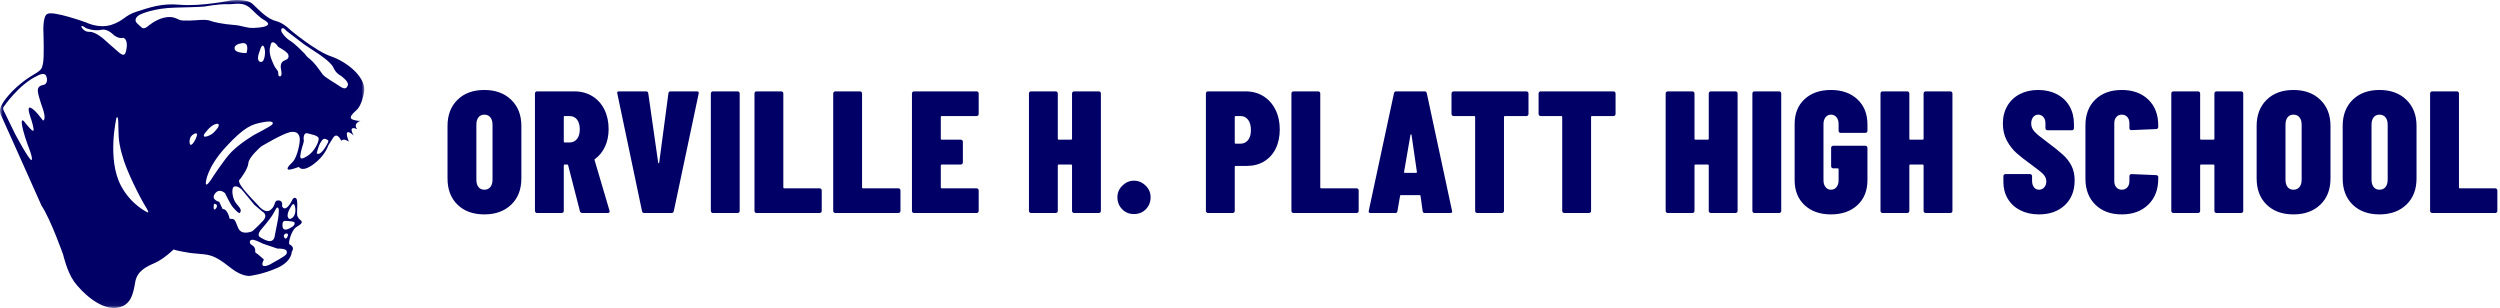 <?xml version="1.0" encoding="UTF-8"?>
<svg width="446px" height="55px" viewBox="0 0 446 55" version="1.1" xmlns="http://www.w3.org/2000/svg" xmlns:xlink="http://www.w3.org/1999/xlink">
    <title>Group</title>
    <defs>
        <polygon id="path-1" points="0 0 64.994 0 64.994 54.938 0 54.938"></polygon>
    </defs>
    <g id="Symbols" stroke="none" stroke-width="1" fill="none" fill-rule="evenodd">
        <g id="Header-DHTML" transform="translate(-10, -18)">
            <g id="Group" transform="translate(10, 18)">
                <g id="logo" transform="translate(79, 16)" fill="#000066" fill-rule="nonzero">
                    <path d="M7.409,22.248 C9.393,22.248 10.989,21.669 12.198,20.512 C13.408,19.355 14.012,17.794 14.012,15.831 L14.012,15.831 L14.012,6.469 C14.012,4.526 13.408,2.971 12.198,1.804 C10.989,0.636 9.393,0.052 7.409,0.052 C5.404,0.052 3.808,0.636 2.619,1.804 C1.431,2.971 0.837,4.526 0.837,6.469 L0.837,6.469 L0.837,15.831 C0.837,17.794 1.431,19.355 2.619,20.512 C3.808,21.669 5.404,22.248 7.409,22.248 Z M7.409,17.846 C6.954,17.846 6.603,17.686 6.355,17.366 C6.107,17.045 5.983,16.606 5.983,16.048 L5.983,16.048 L5.983,6.252 C5.983,5.694 6.107,5.255 6.355,4.934 C6.603,4.614 6.954,4.454 7.409,4.454 C7.864,4.454 8.22,4.614 8.479,4.934 C8.737,5.255 8.866,5.694 8.866,6.252 L8.866,6.252 L8.866,16.048 C8.866,16.606 8.737,17.045 8.479,17.366 C8.22,17.686 7.864,17.846 7.409,17.846 Z M21.208,22 C21.311,22 21.399,21.964 21.471,21.892 C21.544,21.819 21.58,21.731 21.58,21.628 L21.58,21.628 L21.58,13.506 C21.58,13.403 21.632,13.351 21.735,13.351 L21.735,13.351 L22.2,13.351 C22.283,13.351 22.334,13.392 22.355,13.475 L22.355,13.475 L24.463,21.69 C24.525,21.897 24.67,22 24.897,22 L24.897,22 L29.423,22 C29.65,22 29.764,21.897 29.764,21.69 L29.764,21.69 L29.733,21.566 L27.067,12.545 C27.046,12.504 27.046,12.467 27.067,12.437 C27.088,12.405 27.119,12.38 27.16,12.359 C27.925,11.801 28.519,11.062 28.942,10.143 C29.366,9.223 29.578,8.184 29.578,7.027 C29.578,5.725 29.325,4.562 28.819,3.539 C28.312,2.517 27.594,1.721 26.664,1.153 C25.734,0.584 24.67,0.3 23.471,0.3 L23.471,0.3 L16.806,0.3 C16.703,0.3 16.615,0.336 16.543,0.408 C16.47,0.481 16.434,0.569 16.434,0.672 L16.434,0.672 L16.434,21.628 C16.434,21.731 16.47,21.819 16.543,21.892 C16.615,21.964 16.703,22 16.806,22 L16.806,22 L21.208,22 Z M22.603,9.414 L21.735,9.414 C21.632,9.414 21.58,9.362 21.58,9.259 L21.58,9.259 L21.58,4.857 C21.58,4.754 21.632,4.702 21.735,4.702 L21.735,4.702 L22.603,4.702 C23.161,4.702 23.605,4.909 23.936,5.322 C24.267,5.735 24.432,6.324 24.432,7.089 C24.432,7.812 24.267,8.381 23.936,8.794 C23.605,9.207 23.161,9.414 22.603,9.414 L22.603,9.414 Z M40.804,22 C41.031,22 41.166,21.886 41.207,21.659 L41.207,21.659 L45.64,0.703 C45.702,0.434 45.599,0.3 45.33,0.3 L45.33,0.3 L40.649,0.3 C40.401,0.3 40.267,0.414 40.246,0.641 L40.246,0.641 L38.603,13.01 C38.603,13.072 38.577,13.108 38.526,13.118 C38.474,13.129 38.438,13.093 38.417,13.01 L38.417,13.01 L36.65,0.641 C36.629,0.414 36.495,0.3 36.247,0.3 L36.247,0.3 L31.442,0.3 C31.215,0.3 31.101,0.393 31.101,0.579 L31.101,0.579 L31.132,0.703 L35.534,21.659 C35.575,21.886 35.71,22 35.937,22 L35.937,22 L40.804,22 Z M52.588,22 C52.691,22 52.779,21.964 52.852,21.892 C52.924,21.819 52.96,21.731 52.96,21.628 L52.96,21.628 L52.96,0.672 C52.96,0.569 52.924,0.481 52.852,0.408 C52.779,0.336 52.691,0.3 52.588,0.3 L52.588,0.3 L48.186,0.3 C48.083,0.3 47.995,0.336 47.922,0.408 C47.85,0.481 47.814,0.569 47.814,0.672 L47.814,0.672 L47.814,21.628 C47.814,21.731 47.85,21.819 47.922,21.892 C47.995,21.964 48.083,22 48.186,22 L48.186,22 L52.588,22 Z M67.224,22 C67.327,22 67.415,21.964 67.487,21.892 C67.56,21.819 67.596,21.731 67.596,21.628 L67.596,21.628 L67.596,17.97 C67.596,17.867 67.56,17.779 67.487,17.706 C67.415,17.634 67.327,17.598 67.224,17.598 L67.224,17.598 L60.9,17.598 C60.797,17.598 60.745,17.546 60.745,17.443 L60.745,17.443 L60.745,0.672 C60.745,0.569 60.709,0.481 60.636,0.408 C60.564,0.336 60.476,0.3 60.373,0.3 L60.373,0.3 L55.971,0.3 C55.868,0.3 55.78,0.336 55.708,0.408 C55.635,0.481 55.599,0.569 55.599,0.672 L55.599,0.672 L55.599,21.628 C55.599,21.731 55.635,21.819 55.708,21.892 C55.78,21.964 55.868,22 55.971,22 L55.971,22 L67.224,22 Z M81.271,22 C81.374,22 81.462,21.964 81.534,21.892 C81.607,21.819 81.643,21.731 81.643,21.628 L81.643,21.628 L81.643,17.97 C81.643,17.867 81.607,17.779 81.534,17.706 C81.462,17.634 81.374,17.598 81.271,17.598 L81.271,17.598 L74.947,17.598 C74.844,17.598 74.792,17.546 74.792,17.443 L74.792,17.443 L74.792,0.672 C74.792,0.569 74.756,0.481 74.683,0.408 C74.611,0.336 74.523,0.3 74.42,0.3 L74.42,0.3 L70.018,0.3 C69.915,0.3 69.827,0.336 69.754,0.408 C69.682,0.481 69.646,0.569 69.646,0.672 L69.646,0.672 L69.646,21.628 C69.646,21.731 69.682,21.819 69.754,21.892 C69.827,21.964 69.915,22 70.018,22 L70.018,22 L81.271,22 Z M95.225,22 C95.328,22 95.416,21.964 95.489,21.892 C95.561,21.819 95.597,21.731 95.597,21.628 L95.597,21.628 L95.597,17.97 C95.597,17.867 95.561,17.779 95.489,17.706 C95.416,17.634 95.328,17.598 95.225,17.598 L95.225,17.598 L88.994,17.598 C88.891,17.598 88.839,17.546 88.839,17.443 L88.839,17.443 L88.839,13.506 C88.839,13.403 88.891,13.351 88.994,13.351 L88.994,13.351 L92.404,13.351 C92.507,13.351 92.595,13.315 92.668,13.242 C92.74,13.17 92.776,13.082 92.776,12.979 L92.776,12.979 L92.776,9.29 C92.776,9.187 92.74,9.099 92.668,9.027 C92.595,8.954 92.507,8.918 92.404,8.918 L92.404,8.918 L88.994,8.918 C88.891,8.918 88.839,8.866 88.839,8.763 L88.839,8.763 L88.839,4.857 C88.839,4.754 88.891,4.702 88.994,4.702 L88.994,4.702 L95.225,4.702 C95.328,4.702 95.416,4.666 95.489,4.593 C95.561,4.521 95.597,4.433 95.597,4.33 L95.597,4.33 L95.597,0.672 C95.597,0.569 95.561,0.481 95.489,0.408 C95.416,0.336 95.328,0.3 95.225,0.3 L95.225,0.3 L84.065,0.3 C83.962,0.3 83.874,0.336 83.802,0.408 C83.729,0.481 83.693,0.569 83.693,0.672 L83.693,0.672 L83.693,21.628 C83.693,21.731 83.729,21.819 83.802,21.892 C83.874,21.964 83.962,22 84.065,22 L84.065,22 L95.225,22 Z M109.338,22 C109.441,22 109.529,21.964 109.602,21.892 C109.674,21.819 109.71,21.731 109.71,21.628 L109.71,21.628 L109.71,13.506 C109.71,13.403 109.762,13.351 109.865,13.351 L109.865,13.351 L112.097,13.351 C112.2,13.351 112.252,13.403 112.252,13.506 L112.252,13.506 L112.252,21.628 C112.252,21.731 112.288,21.819 112.361,21.892 C112.433,21.964 112.521,22 112.624,22 L112.624,22 L117.026,22 C117.129,22 117.217,21.964 117.29,21.892 C117.362,21.819 117.398,21.731 117.398,21.628 L117.398,21.628 L117.398,0.672 C117.398,0.569 117.362,0.481 117.29,0.408 C117.217,0.336 117.129,0.3 117.026,0.3 L117.026,0.3 L112.624,0.3 C112.521,0.3 112.433,0.336 112.361,0.408 C112.288,0.481 112.252,0.569 112.252,0.672 L112.252,0.672 L112.252,8.763 C112.252,8.866 112.2,8.918 112.097,8.918 L112.097,8.918 L109.865,8.918 C109.762,8.918 109.71,8.866 109.71,8.763 L109.71,8.763 L109.71,0.672 C109.71,0.569 109.674,0.481 109.602,0.408 C109.529,0.336 109.441,0.3 109.338,0.3 L109.338,0.3 L104.936,0.3 C104.833,0.3 104.745,0.336 104.672,0.408 C104.6,0.481 104.564,0.569 104.564,0.672 L104.564,0.672 L104.564,21.628 C104.564,21.731 104.6,21.819 104.672,21.892 C104.745,21.964 104.833,22 104.936,22 L104.936,22 L109.338,22 Z M123.292,22.186 C124.16,22.186 124.873,21.897 125.431,21.318 C125.989,20.739 126.268,20.026 126.268,19.179 C126.268,18.373 125.968,17.681 125.369,17.102 C124.77,16.523 124.077,16.234 123.292,16.234 C122.527,16.234 121.845,16.523 121.246,17.102 C120.647,17.681 120.347,18.373 120.347,19.179 C120.347,20.026 120.626,20.739 121.184,21.318 C121.742,21.897 122.445,22.186 123.292,22.186 Z M140.908,22 C141.011,22 141.099,21.964 141.172,21.892 C141.244,21.819 141.28,21.731 141.28,21.628 L141.28,21.628 L141.28,13.754 C141.28,13.651 141.332,13.599 141.435,13.599 L141.435,13.599 L143.45,13.599 C144.607,13.599 145.63,13.33 146.519,12.793 C147.408,12.256 148.095,11.496 148.581,10.514 C149.066,9.533 149.309,8.391 149.309,7.089 C149.309,5.766 149.051,4.588 148.534,3.555 C148.017,2.522 147.299,1.721 146.38,1.153 C145.46,0.584 144.401,0.3 143.202,0.3 L143.202,0.3 L136.506,0.3 C136.403,0.3 136.315,0.336 136.243,0.408 C136.17,0.481 136.134,0.569 136.134,0.672 L136.134,0.672 L136.134,21.628 C136.134,21.731 136.17,21.819 136.243,21.892 C136.315,21.964 136.403,22 136.506,22 L136.506,22 L140.908,22 Z M142.303,9.631 L141.435,9.631 C141.332,9.631 141.28,9.579 141.28,9.476 L141.28,9.476 L141.28,4.857 C141.28,4.754 141.332,4.702 141.435,4.702 L141.435,4.702 L142.303,4.702 C142.861,4.702 143.31,4.919 143.651,5.353 C143.993,5.787 144.163,6.407 144.163,7.213 C144.163,7.978 143.993,8.572 143.651,8.995 C143.31,9.419 142.861,9.631 142.303,9.631 L142.303,9.631 Z M163.015,22 C163.118,22 163.206,21.964 163.279,21.892 C163.351,21.819 163.387,21.731 163.387,21.628 L163.387,21.628 L163.387,17.97 C163.387,17.867 163.351,17.779 163.279,17.706 C163.206,17.634 163.118,17.598 163.015,17.598 L163.015,17.598 L156.691,17.598 C156.588,17.598 156.536,17.546 156.536,17.443 L156.536,17.443 L156.536,0.672 C156.536,0.569 156.5,0.481 156.428,0.408 C156.355,0.336 156.267,0.3 156.164,0.3 L156.164,0.3 L151.762,0.3 C151.659,0.3 151.571,0.336 151.499,0.408 C151.426,0.481 151.39,0.569 151.39,0.672 L151.39,0.672 L151.39,21.628 C151.39,21.731 151.426,21.819 151.499,21.892 C151.571,21.964 151.659,22 151.762,22 L151.762,22 L163.015,22 Z M169.901,22 C170.149,22 170.283,21.886 170.304,21.659 L170.304,21.659 L170.769,18.962 C170.769,18.859 170.831,18.807 170.955,18.807 L170.955,18.807 L174.241,18.807 C174.365,18.807 174.427,18.859 174.427,18.962 L174.427,18.962 L174.799,21.659 C174.82,21.886 174.954,22 175.202,22 L175.202,22 L179.728,22 C179.955,22 180.069,21.907 180.069,21.721 L180.069,21.721 L180.038,21.597 L175.543,0.641 C175.502,0.414 175.367,0.3 175.14,0.3 L175.14,0.3 L170.087,0.3 C169.86,0.3 169.725,0.414 169.684,0.641 L169.684,0.641 L165.189,21.597 C165.127,21.866 165.23,22 165.499,22 L165.499,22 L169.901,22 Z M173.652,14.839 L171.606,14.839 C171.503,14.839 171.461,14.787 171.482,14.684 L171.482,14.684 L172.629,8.05 C172.65,7.988 172.681,7.957 172.722,7.957 C172.763,7.957 172.794,7.988 172.815,8.05 L172.815,8.05 L173.776,14.684 C173.776,14.787 173.735,14.839 173.652,14.839 L173.652,14.839 Z M188.939,22 C189.042,22 189.13,21.964 189.202,21.892 C189.275,21.819 189.311,21.731 189.311,21.628 L189.311,21.628 L189.311,4.857 C189.311,4.754 189.363,4.702 189.466,4.702 L189.466,4.702 L193.31,4.702 C193.413,4.702 193.501,4.666 193.573,4.593 C193.646,4.521 193.682,4.433 193.682,4.33 L193.682,4.33 L193.682,0.672 C193.682,0.569 193.646,0.481 193.573,0.408 C193.501,0.336 193.413,0.3 193.31,0.3 L193.31,0.3 L180.321,0.3 C180.218,0.3 180.13,0.336 180.058,0.408 C179.985,0.481 179.949,0.569 179.949,0.672 L179.949,0.672 L179.949,4.33 C179.949,4.433 179.985,4.521 180.058,4.593 C180.13,4.666 180.218,4.702 180.321,4.702 L180.321,4.702 L184.01,4.702 C184.113,4.702 184.165,4.754 184.165,4.857 L184.165,4.857 L184.165,21.628 C184.165,21.731 184.201,21.819 184.274,21.892 C184.346,21.964 184.434,22 184.537,22 L184.537,22 L188.939,22 Z M204.474,22 C204.577,22 204.665,21.964 204.738,21.892 C204.81,21.819 204.846,21.731 204.846,21.628 L204.846,21.628 L204.846,4.857 C204.846,4.754 204.898,4.702 205.001,4.702 L205.001,4.702 L208.845,4.702 C208.948,4.702 209.036,4.666 209.108,4.593 C209.181,4.521 209.217,4.433 209.217,4.33 L209.217,4.33 L209.217,0.672 C209.217,0.569 209.181,0.481 209.108,0.408 C209.036,0.336 208.948,0.3 208.845,0.3 L208.845,0.3 L195.856,0.3 C195.753,0.3 195.665,0.336 195.593,0.408 C195.52,0.481 195.484,0.569 195.484,0.672 L195.484,0.672 L195.484,4.33 C195.484,4.433 195.52,4.521 195.593,4.593 C195.665,4.666 195.753,4.702 195.856,4.702 L195.856,4.702 L199.545,4.702 C199.648,4.702 199.7,4.754 199.7,4.857 L199.7,4.857 L199.7,21.628 C199.7,21.731 199.736,21.819 199.809,21.892 C199.881,21.964 199.969,22 200.072,22 L200.072,22 L204.474,22 Z M222.927,22 C223.03,22 223.118,21.964 223.19,21.892 C223.263,21.819 223.299,21.731 223.299,21.628 L223.299,21.628 L223.299,13.506 C223.299,13.403 223.351,13.351 223.454,13.351 L223.454,13.351 L225.686,13.351 C225.789,13.351 225.841,13.403 225.841,13.506 L225.841,13.506 L225.841,21.628 C225.841,21.731 225.877,21.819 225.95,21.892 C226.022,21.964 226.11,22 226.213,22 L226.213,22 L230.615,22 C230.718,22 230.806,21.964 230.879,21.892 C230.951,21.819 230.987,21.731 230.987,21.628 L230.987,21.628 L230.987,0.672 C230.987,0.569 230.951,0.481 230.879,0.408 C230.806,0.336 230.718,0.3 230.615,0.3 L230.615,0.3 L226.213,0.3 C226.11,0.3 226.022,0.336 225.95,0.408 C225.877,0.481 225.841,0.569 225.841,0.672 L225.841,0.672 L225.841,8.763 C225.841,8.866 225.789,8.918 225.686,8.918 L225.686,8.918 L223.454,8.918 C223.351,8.918 223.299,8.866 223.299,8.763 L223.299,8.763 L223.299,0.672 C223.299,0.569 223.263,0.481 223.19,0.408 C223.118,0.336 223.03,0.3 222.927,0.3 L222.927,0.3 L218.525,0.3 C218.422,0.3 218.334,0.336 218.262,0.408 C218.189,0.481 218.153,0.569 218.153,0.672 L218.153,0.672 L218.153,21.628 C218.153,21.731 218.189,21.819 218.262,21.892 C218.334,21.964 218.422,22 218.525,22 L218.525,22 L222.927,22 Z M238.4,22 C238.503,22 238.591,21.964 238.663,21.892 C238.736,21.819 238.772,21.731 238.772,21.628 L238.772,21.628 L238.772,0.672 C238.772,0.569 238.736,0.481 238.663,0.408 C238.591,0.336 238.503,0.3 238.4,0.3 L238.4,0.3 L233.998,0.3 C233.895,0.3 233.807,0.336 233.734,0.408 C233.662,0.481 233.626,0.569 233.626,0.672 L233.626,0.672 L233.626,21.628 C233.626,21.731 233.662,21.819 233.734,21.892 C233.807,21.964 233.895,22 233.998,22 L233.998,22 L238.4,22 Z M247.642,22.248 C249.605,22.248 251.181,21.695 252.369,20.59 C253.558,19.484 254.152,18.001 254.152,16.141 L254.152,16.141 L254.152,10.375 C254.152,10.272 254.116,10.184 254.043,10.111 C253.971,10.039 253.883,10.003 253.78,10.003 L253.78,10.003 L248.045,10.003 C247.942,10.003 247.854,10.039 247.781,10.111 C247.709,10.184 247.673,10.272 247.673,10.375 L247.673,10.375 L247.673,13.661 C247.673,13.764 247.709,13.852 247.781,13.925 C247.854,13.997 247.942,14.033 248.045,14.033 L248.045,14.033 L248.851,14.033 C248.954,14.033 249.006,14.085 249.006,14.188 L249.006,14.188 L249.006,16.172 C249.006,16.668 248.882,17.071 248.634,17.381 C248.386,17.691 248.055,17.846 247.642,17.846 C247.249,17.846 246.929,17.691 246.681,17.381 C246.433,17.071 246.309,16.668 246.309,16.172 L246.309,16.172 L246.309,6.128 C246.309,5.632 246.433,5.229 246.681,4.919 C246.929,4.609 247.249,4.454 247.642,4.454 C248.055,4.454 248.386,4.609 248.634,4.919 C248.882,5.229 249.006,5.632 249.006,6.128 L249.006,6.128 L249.006,7.337 C249.006,7.44 249.042,7.528 249.114,7.601 C249.187,7.673 249.275,7.709 249.378,7.709 L249.378,7.709 L253.78,7.709 C253.883,7.709 253.971,7.673 254.043,7.601 C254.116,7.528 254.152,7.44 254.152,7.337 L254.152,7.337 L254.152,6.19 C254.152,4.33 253.558,2.842 252.369,1.726 C251.181,0.61 249.605,0.052 247.642,0.052 C245.679,0.052 244.108,0.6 242.93,1.695 C241.752,2.79 241.163,4.268 241.163,6.128 L241.163,6.128 L241.163,16.141 C241.163,18.001 241.752,19.484 242.93,20.59 C244.108,21.695 245.679,22.248 247.642,22.248 Z M261.255,22 C261.358,22 261.446,21.964 261.519,21.892 C261.591,21.819 261.627,21.731 261.627,21.628 L261.627,21.628 L261.627,13.506 C261.627,13.403 261.679,13.351 261.782,13.351 L261.782,13.351 L264.014,13.351 C264.117,13.351 264.169,13.403 264.169,13.506 L264.169,13.506 L264.169,21.628 C264.169,21.731 264.205,21.819 264.277,21.892 C264.35,21.964 264.438,22 264.541,22 L264.541,22 L268.943,22 C269.046,22 269.134,21.964 269.207,21.892 C269.279,21.819 269.315,21.731 269.315,21.628 L269.315,21.628 L269.315,0.672 C269.315,0.569 269.279,0.481 269.207,0.408 C269.134,0.336 269.046,0.3 268.943,0.3 L268.943,0.3 L264.541,0.3 C264.438,0.3 264.35,0.336 264.277,0.408 C264.205,0.481 264.169,0.569 264.169,0.672 L264.169,0.672 L264.169,8.763 C264.169,8.866 264.117,8.918 264.014,8.918 L264.014,8.918 L261.782,8.918 C261.679,8.918 261.627,8.866 261.627,8.763 L261.627,8.763 L261.627,0.672 C261.627,0.569 261.591,0.481 261.519,0.408 C261.446,0.336 261.358,0.3 261.255,0.3 L261.255,0.3 L256.853,0.3 C256.75,0.3 256.662,0.336 256.589,0.408 C256.517,0.481 256.481,0.569 256.481,0.672 L256.481,0.672 L256.481,21.628 C256.481,21.731 256.517,21.819 256.589,21.892 C256.662,21.964 256.75,22 256.853,22 L256.853,22 L261.255,22 Z M284.761,22.248 C286.662,22.248 288.197,21.7 289.365,20.605 C290.532,19.51 291.116,18.032 291.116,16.172 C291.116,15.18 290.93,14.317 290.558,13.584 C290.186,12.85 289.669,12.183 289.008,11.584 C288.347,10.985 287.365,10.199 286.063,9.228 C284.988,8.443 284.27,7.843 283.909,7.43 C283.547,7.017 283.366,6.552 283.366,6.035 C283.366,5.56 283.485,5.177 283.723,4.888 C283.96,4.599 284.255,4.454 284.606,4.454 C284.999,4.454 285.314,4.599 285.551,4.888 C285.789,5.177 285.908,5.549 285.908,6.004 L285.908,6.004 L285.908,6.872 C285.908,6.975 285.944,7.063 286.017,7.136 C286.089,7.208 286.177,7.244 286.28,7.244 L286.28,7.244 L290.62,7.244 C290.723,7.244 290.811,7.208 290.884,7.136 C290.956,7.063 290.992,6.975 290.992,6.872 L290.992,6.872 L290.992,6.128 C290.992,4.929 290.728,3.87 290.202,2.95 C289.675,2.031 288.925,1.318 287.954,0.811 C286.983,0.305 285.867,0.052 284.606,0.052 C283.366,0.052 282.271,0.3 281.32,0.796 C280.369,1.292 279.63,1.995 279.103,2.904 C278.577,3.813 278.313,4.857 278.313,6.035 C278.313,7.192 278.551,8.21 279.026,9.088 C279.501,9.967 280.07,10.7 280.731,11.29 C281.392,11.879 282.24,12.545 283.273,13.289 C284.389,14.095 285.133,14.689 285.505,15.072 C285.877,15.454 286.063,15.883 286.063,16.358 C286.063,16.792 285.939,17.148 285.691,17.427 C285.443,17.706 285.133,17.846 284.761,17.846 C284.389,17.846 284.089,17.701 283.862,17.412 C283.635,17.123 283.521,16.73 283.521,16.234 L283.521,16.234 L283.521,15.428 C283.521,15.325 283.485,15.237 283.413,15.165 C283.34,15.092 283.252,15.056 283.149,15.056 L283.149,15.056 L278.778,15.056 C278.675,15.056 278.587,15.092 278.514,15.165 C278.442,15.237 278.406,15.325 278.406,15.428 L278.406,15.428 L278.406,16.482 C278.406,17.598 278.67,18.595 279.197,19.474 C279.724,20.352 280.467,21.034 281.428,21.52 C282.389,22.005 283.5,22.248 284.761,22.248 Z M299.521,22.248 C301.484,22.248 303.06,21.669 304.248,20.512 C305.437,19.355 306.031,17.815 306.031,15.893 L306.031,15.893 L306.031,15.552 C306.031,15.469 305.995,15.397 305.923,15.335 C305.85,15.273 305.762,15.242 305.659,15.242 L305.659,15.242 L301.257,15.056 C301.154,15.056 301.066,15.092 300.993,15.165 C300.921,15.237 300.885,15.325 300.885,15.428 L300.885,15.428 L300.885,16.327 C300.885,16.782 300.761,17.148 300.513,17.427 C300.265,17.706 299.934,17.846 299.521,17.846 C299.128,17.846 298.808,17.706 298.56,17.427 C298.312,17.148 298.188,16.782 298.188,16.327 L298.188,16.327 L298.188,6.004 C298.188,5.529 298.312,5.152 298.56,4.872 C298.808,4.593 299.128,4.454 299.521,4.454 C299.934,4.454 300.265,4.593 300.513,4.872 C300.761,5.152 300.885,5.529 300.885,6.004 L300.885,6.004 L300.885,6.841 C300.885,7.089 301.009,7.213 301.257,7.213 L301.257,7.213 L305.659,7.027 C305.762,7.027 305.85,6.991 305.923,6.918 C305.995,6.846 306.031,6.758 306.031,6.655 L306.031,6.655 L306.031,6.376 C306.031,4.433 305.437,2.894 304.248,1.757 C303.06,0.62 301.484,0.052 299.521,0.052 C297.558,0.052 295.987,0.62 294.809,1.757 C293.631,2.894 293.042,4.433 293.042,6.376 L293.042,6.376 L293.042,15.893 C293.042,17.815 293.631,19.355 294.809,20.512 C295.987,21.669 297.558,22.248 299.521,22.248 Z M313.134,22 C313.237,22 313.325,21.964 313.397,21.892 C313.47,21.819 313.506,21.731 313.506,21.628 L313.506,21.628 L313.506,13.506 C313.506,13.403 313.558,13.351 313.661,13.351 L313.661,13.351 L315.893,13.351 C315.996,13.351 316.048,13.403 316.048,13.506 L316.048,13.506 L316.048,21.628 C316.048,21.731 316.084,21.819 316.156,21.892 C316.229,21.964 316.317,22 316.42,22 L316.42,22 L320.822,22 C320.925,22 321.013,21.964 321.086,21.892 C321.158,21.819 321.194,21.731 321.194,21.628 L321.194,21.628 L321.194,0.672 C321.194,0.569 321.158,0.481 321.086,0.408 C321.013,0.336 320.925,0.3 320.822,0.3 L320.822,0.3 L316.42,0.3 C316.317,0.3 316.229,0.336 316.156,0.408 C316.084,0.481 316.048,0.569 316.048,0.672 L316.048,0.672 L316.048,8.763 C316.048,8.866 315.996,8.918 315.893,8.918 L315.893,8.918 L313.661,8.918 C313.558,8.918 313.506,8.866 313.506,8.763 L313.506,8.763 L313.506,0.672 C313.506,0.569 313.47,0.481 313.397,0.408 C313.325,0.336 313.237,0.3 313.134,0.3 L313.134,0.3 L308.732,0.3 C308.629,0.3 308.541,0.336 308.469,0.408 C308.396,0.481 308.36,0.569 308.36,0.672 L308.36,0.672 L308.36,21.628 C308.36,21.731 308.396,21.819 308.469,21.892 C308.541,21.964 308.629,22 308.732,22 L308.732,22 L313.134,22 Z M330.157,22.248 C332.141,22.248 333.738,21.669 334.947,20.512 C336.156,19.355 336.76,17.794 336.76,15.831 L336.76,15.831 L336.76,6.469 C336.76,4.526 336.156,2.971 334.947,1.804 C333.738,0.636 332.141,0.052 330.157,0.052 C328.152,0.052 326.556,0.636 325.368,1.804 C324.179,2.971 323.585,4.526 323.585,6.469 L323.585,6.469 L323.585,15.831 C323.585,17.794 324.179,19.355 325.368,20.512 C326.556,21.669 328.152,22.248 330.157,22.248 Z M330.157,17.846 C329.702,17.846 329.351,17.686 329.103,17.366 C328.855,17.045 328.731,16.606 328.731,16.048 L328.731,16.048 L328.731,6.252 C328.731,5.694 328.855,5.255 329.103,4.934 C329.351,4.614 329.702,4.454 330.157,4.454 C330.612,4.454 330.968,4.614 331.226,4.934 C331.485,5.255 331.614,5.694 331.614,6.252 L331.614,6.252 L331.614,16.048 C331.614,16.606 331.485,17.045 331.226,17.366 C330.968,17.686 330.612,17.846 330.157,17.846 Z M345.506,22.248 C347.49,22.248 349.087,21.669 350.296,20.512 C351.505,19.355 352.109,17.794 352.109,15.831 L352.109,15.831 L352.109,6.469 C352.109,4.526 351.505,2.971 350.296,1.804 C349.087,0.636 347.49,0.052 345.506,0.052 C343.501,0.052 341.905,0.636 340.716,1.804 C339.528,2.971 338.934,4.526 338.934,6.469 L338.934,6.469 L338.934,15.831 C338.934,17.794 339.528,19.355 340.716,20.512 C341.905,21.669 343.501,22.248 345.506,22.248 Z M345.506,17.846 C345.051,17.846 344.7,17.686 344.452,17.366 C344.204,17.045 344.08,16.606 344.08,16.048 L344.08,16.048 L344.08,6.252 C344.08,5.694 344.204,5.255 344.452,4.934 C344.7,4.614 345.051,4.454 345.506,4.454 C345.961,4.454 346.317,4.614 346.575,4.934 C346.834,5.255 346.963,5.694 346.963,6.252 L346.963,6.252 L346.963,16.048 C346.963,16.606 346.834,17.045 346.575,17.366 C346.317,17.686 345.961,17.846 345.506,17.846 Z M366.156,22 C366.259,22 366.347,21.964 366.42,21.892 C366.492,21.819 366.528,21.731 366.528,21.628 L366.528,21.628 L366.528,17.97 C366.528,17.867 366.492,17.779 366.42,17.706 C366.347,17.634 366.259,17.598 366.156,17.598 L366.156,17.598 L359.832,17.598 C359.729,17.598 359.677,17.546 359.677,17.443 L359.677,17.443 L359.677,0.672 C359.677,0.569 359.641,0.481 359.568,0.408 C359.496,0.336 359.408,0.3 359.305,0.3 L359.305,0.3 L354.903,0.3 C354.8,0.3 354.712,0.336 354.639,0.408 C354.567,0.481 354.531,0.569 354.531,0.672 L354.531,0.672 L354.531,21.628 C354.531,21.731 354.567,21.819 354.639,21.892 C354.712,21.964 354.8,22 354.903,22 L354.903,22 L366.156,22 Z" id="ORVILLEH.PLATTHIGHSCHOOL"></path>
                </g>
                <g id="Group-3">
                    <mask id="mask-2" fill="white">
                        <use xlink:href="#path-1"></use>
                    </mask>
                    <g id="Clip-2"></g>
                    <path d="M62.053,15.208 C61.817,15.908 61.388,15.937 60.532,15.337 C59.675,14.736 57.956,13.821 57.531,13.234 C57.105,12.647 56.102,11.101 54.966,10.273 C54.705,10.077 54.366,9.591 54.366,9.591 C54.366,9.591 52.653,7.804 51.802,7.302 C50.841,6.734 50.251,5.729 50.251,5.729 C50.251,5.729 50.008,5.169 50.35,5.043 C50.692,4.917 50.997,5.427 50.997,5.427 L54.255,7.914 L56.775,9.591 C56.775,9.591 59.048,11.053 59.481,12.066 C59.913,13.078 60.735,13.474 60.735,13.474 C60.735,13.474 62.289,14.507 62.053,15.208 M58.415,25.606 C58.143,26.169 57.132,27.896 56.505,27.346 C56.505,27.346 56.805,25.929 57.29,25.273 C57.29,25.273 57.602,24.569 58.154,24.815 C58.706,25.061 58.638,25.146 58.415,25.606 M54.792,27.861 C53.414,28.701 53.465,28.184 53.7,27.036 C53.935,25.888 54.339,25.307 54.166,24.815 C54.166,24.815 54.086,23.58 54.867,23.79 C55.648,24.001 56.762,24.172 56.848,24.687 C56.933,25.202 56.17,27.021 54.792,27.861 M50.744,10.802 C49.844,11.127 50.123,12.278 50.123,12.278 C50.123,12.278 50.424,13.568 49.993,13.621 C49.562,13.674 49.693,13.174 49.612,12.827 C49.53,12.48 49.096,12.142 48.945,11.766 C48.795,11.391 47.749,9.552 48.232,8.255 C48.232,8.255 48.302,7.598 48.583,7.546 C49.108,7.449 49.636,8.365 49.636,8.365 C49.636,8.365 51.25,9.191 51.45,9.772 C51.536,10.264 51.474,10.502 50.744,10.802 M48.534,22.24 C48.247,22.555 45.457,23.995 45.457,23.995 C45.457,23.995 42.927,25.44 41.261,27.138 C39.972,28.451 37.743,31.917 37.743,31.917 C37.743,31.917 36.651,33.675 36.722,32.56 C36.722,32.56 36.822,29.987 40.269,26.239 C43.716,22.491 45.029,22.159 46.914,21.805 C48.785,21.455 48.832,21.913 48.534,22.24 M43.319,34.043 C43.954,34.836 45.368,36.525 45.368,36.525 L46.78,37.729 C46.78,37.729 47.936,38.28 46.91,39.398 C45.884,40.516 45.025,41.243 45.025,41.243 C45.025,41.243 43.078,42.144 42.467,40.621 C41.855,39.098 41.902,39.007 40.98,39.051 C40.98,39.051 40.619,37.225 39.713,37.297 L39.114,36.01 C39.114,36.01 37.55,35.637 38.343,34.552 C39.135,33.466 40.146,34.468 40.146,34.468 C40.146,34.468 41.083,36.45 41.586,37.013 C42.088,37.576 42.692,38.259 42.854,37.897 C43.015,37.535 43.07,37.353 42.233,36.407 C41.396,35.462 41.325,33.824 41.598,33.436 C41.872,33.049 42.684,33.249 43.319,34.043 M48.758,38.118 C49.309,37.125 49.399,36.822 49.651,37.125 C49.904,37.428 49.566,39.27 49.566,39.27 L49.011,42.108 C49.011,42.108 48.935,43.286 47.732,42.958 C47.116,42.79 46.482,42.358 46.482,42.358 C46.482,42.358 45.71,42.1 46.482,41.071 C46.482,41.071 48.207,39.11 48.758,38.118 M51.144,44.806 C51.23,45.32 51.176,45.446 49.745,46.28 C48.386,47.072 48.024,47.247 48.024,47.247 C48.024,47.247 46.103,48.15 47.081,46.304 C47.081,46.304 45.868,45.183 45.625,45.103 C45.382,45.023 45.82,44.18 44.94,43.73 C44.379,43.444 44.42,42.639 45.233,42.786 C45.748,42.879 46.91,43.473 46.91,43.473 L49.485,44.345 C49.485,44.345 51.058,44.291 51.144,44.806 M50.972,39.401 C51.707,39.461 52.591,39.483 52.564,39.784 C52.537,40.086 52.562,40.28 51.619,40.761 C50.855,41.151 50.387,40.964 50.402,40.287 C50.402,40.287 50.238,39.34 50.972,39.401 M52.136,36.525 C52.136,36.525 52.432,36.125 52.611,36.802 C52.936,38.034 52.313,38.708 52.313,38.708 C52.313,38.708 51.649,39.448 51.365,38.755 C51.045,37.974 52.136,36.525 52.136,36.525 M51.306,42.193 C51.306,42.193 51.033,42.819 50.765,42.443 C50.399,41.93 50.936,41.672 50.936,41.672 C51.612,41.537 51.306,42.193 51.306,42.193 M38.257,37.382 C38,37.382 38.171,36.353 38.171,36.353 C39.171,36.41 38.514,37.382 38.257,37.382 M36.458,23.898 C36.458,23.898 37.355,22.575 38.276,22.199 C39.425,21.731 38.901,22.731 38.901,22.731 C38.901,22.731 38.321,23.57 37.752,23.943 C37.221,24.29 35.99,24.747 36.458,23.898 M43.975,9.464 C43.975,9.464 41.902,9.504 41.861,8.685 C41.861,8.685 41.607,7.932 43.182,7.703 C44.624,7.494 43.975,9.464 43.975,9.464 M46.513,11.048 C45.724,10.964 46.139,9.675 46.139,9.675 L46.446,8.752 C46.446,8.752 46.653,8.131 46.855,8.131 C47.226,8.164 47.282,9.244 47.282,9.244 C47.282,9.244 47.301,11.132 46.513,11.048 M35.744,3.561 C34.762,3.619 32.672,3.798 32.039,3.551 C31.406,3.304 30.811,2.809 29.262,3.156 C27.712,3.502 26.379,4.684 26.379,4.684 C26.379,4.684 25.66,5.349 25.235,4.871 C24.544,4.222 24.063,3.979 24.207,3.413 C24.351,2.847 25.122,2.541 25.122,2.541 C25.122,2.541 27.398,1.433 31.356,1.354 C35.314,1.276 36.473,1.167 36.473,1.167 C36.473,1.167 39.075,0.686 40.503,0.754 C41.931,0.822 43.346,0.143 44.855,1.644 C46.364,3.145 46.898,3.439 46.898,3.439 C46.898,3.439 48.006,4.001 47.817,4.362 C47.628,4.724 46.716,4.937 45.253,4.979 C43.791,5.022 43.359,4.563 41.634,4.442 C39.909,4.322 38.005,3.921 37.648,3.756 C37.291,3.592 36.726,3.503 35.744,3.561 M34.813,24.962 C34.813,24.962 34.272,26.053 33.937,25.802 C33.818,25.663 33.825,25.364 33.825,25.364 C33.825,25.364 33.684,24.311 34.67,23.87 C35.655,23.429 34.813,24.962 34.813,24.962 M26.349,37.897 C26.349,37.897 23.483,36.645 21.622,33.213 C19.031,28.436 20.78,20.998 20.78,20.998 C21.225,20.444 21.055,22.544 21.179,24.414 C21.294,26.145 21.808,27.689 21.808,27.689 C22.47,30.331 24.991,35.313 26.126,37.117 C26.682,38 26.349,37.897 26.349,37.897 M15.962,5.681 C14.951,5.736 14.526,4.798 14.526,4.798 C14.526,4.798 14.416,4.318 15.312,5.005 C15.312,5.005 16.725,5.636 18.193,5.3 C19.223,5.089 20.339,6.295 20.339,6.295 C20.339,6.295 21.164,6.931 21.852,6.759 C22.258,6.657 22.754,7.285 22.601,8.447 C22.447,9.608 22.237,10.19 21.294,9.418 C20.352,8.646 18.467,6.93 18.467,6.93 C18.467,6.93 16.973,5.627 15.962,5.681 M7.852,15.119 C7.386,15.229 6.611,15.35 6.762,16.391 C6.914,17.432 7.678,19.519 7.678,19.519 C7.678,19.519 8.303,21.306 7.672,21.513 C7.672,21.513 5.993,19.142 5.274,19.197 C4.778,19.229 5.58,21.329 5.58,21.329 C5.58,21.329 6.137,23.066 5.959,23.314 C5.781,23.563 4.502,21.91 4.502,21.91 C4.502,21.91 3.732,20.793 3.903,22.133 C4.074,23.473 4.931,25.802 4.931,25.802 C4.931,25.802 6.009,28.438 5.616,28.547 C5.224,28.656 2.704,23.915 2.704,23.915 L0.733,19.883 C0.733,19.883 0.438,19.419 0.617,19.105 C0.617,19.105 3.358,15.035 6.644,13.535 C6.644,13.535 7.89,12.778 8.23,13.535 C8.57,14.292 8.318,15.008 7.852,15.119 M63.616,19.626 C64.537,18.801 64.901,16.709 64.901,16.709 C65.64,13.897 61.802,10.978 59.064,10.06 C56.326,9.142 51.822,5.364 51.822,5.364 C51.822,5.364 50.588,4.083 49.221,3.748 C47.563,3.342 46.089,1.634 45.025,0.668 C43.961,-0.297 41.158,0.068 41.158,0.068 C41.158,0.068 35.952,1.183 32.056,0.848 C28.783,0.524 26.525,1.407 24.381,2.073 C22.237,2.738 22.06,3.741 19.838,4.442 C17.615,5.144 15.383,4.014 15.383,4.014 C15.383,4.014 9.56,1.896 8.466,2.475 C7.544,2.832 7.758,5.987 7.758,5.987 C7.758,5.987 7.901,10.264 7.672,11.305 C7.444,12.346 7.529,12.438 5.359,13.707 C1.836,15.988 0.41,18.518 0.41,18.518 C-0.384,19.706 0.219,20.629 0.219,20.629 L3.046,26.917 L7.415,36.696 C9.042,39.122 11.271,45.446 11.271,45.446 C11.271,45.446 11.976,48.538 13.241,50.265 C14.506,51.993 17.628,55.09 20.514,54.932 C23.399,54.774 23.779,52.308 24.121,50.335 C24.464,48.362 26.017,47.614 27.634,46.904 C29.251,46.194 30.975,44.502 30.975,44.502 C31.531,44.756 33.901,45.123 33.901,45.123 C33.901,45.123 34.495,45.202 36.339,45.36 C38.183,45.519 39.371,46.389 41.29,47.89 C43.208,49.391 44.576,49.219 44.576,49.219 C44.576,49.219 46.869,48.954 49.477,47.792 C52.084,46.629 52.046,44.934 52.046,44.934 C52.641,44.07 51.859,43.745 51.622,43.559 C51.384,43.372 51.986,41.032 52.879,40.503 C53.772,39.974 54.098,39.662 53.611,39.264 C53.124,38.866 53.371,39.066 53.092,38.618 C52.814,38.17 53.325,35.521 52.736,35.324 C52.147,35.126 52.224,35.879 51.428,36.787 C50.631,37.695 50.314,36.756 50.314,36.756 C50.314,36.756 50.558,35.76 49.666,35.753 C48.773,35.745 49.309,36.594 48.299,37.423 C47.29,38.253 46.082,36.66 46.082,36.66 C46.082,36.66 43.997,34.552 43.14,33.351 C42.284,32.15 42.792,32.017 42.792,32.017 C42.792,32.017 44.252,30.16 44.308,29.102 C44.365,28.044 46.567,26.145 46.567,26.145 C46.567,26.145 50.35,23.875 51.718,23.578 C53.087,23.28 53.563,24.084 53.474,25.149 C53.386,26.214 52.878,28.313 52.136,28.976 C51.393,29.638 51.034,30.249 51.536,30.263 C52.038,30.276 53.325,29.773 53.325,29.773 C53.325,29.773 53.801,30.845 55.905,29.319 C58.01,27.793 58.565,25.946 58.565,25.946 C58.565,25.946 58.681,25.776 59.418,24.601 C60.155,23.426 60.874,25.116 60.874,25.116 C61.374,24.569 62.245,25.287 62.245,25.287 C61.052,22.261 63.102,24.172 63.102,24.172 C61.962,22.175 63.738,23.047 63.738,23.047 C62.962,22.142 64.032,21.649 64.319,21.538 C64.191,21.572 63.855,21.607 63.107,21.395 C62.083,21.106 62.695,20.45 63.616,19.626" id="Fill-1" fill="#000066" mask="url(#mask-2)"></path>
                </g>
            </g>
        </g>
    </g>
</svg>